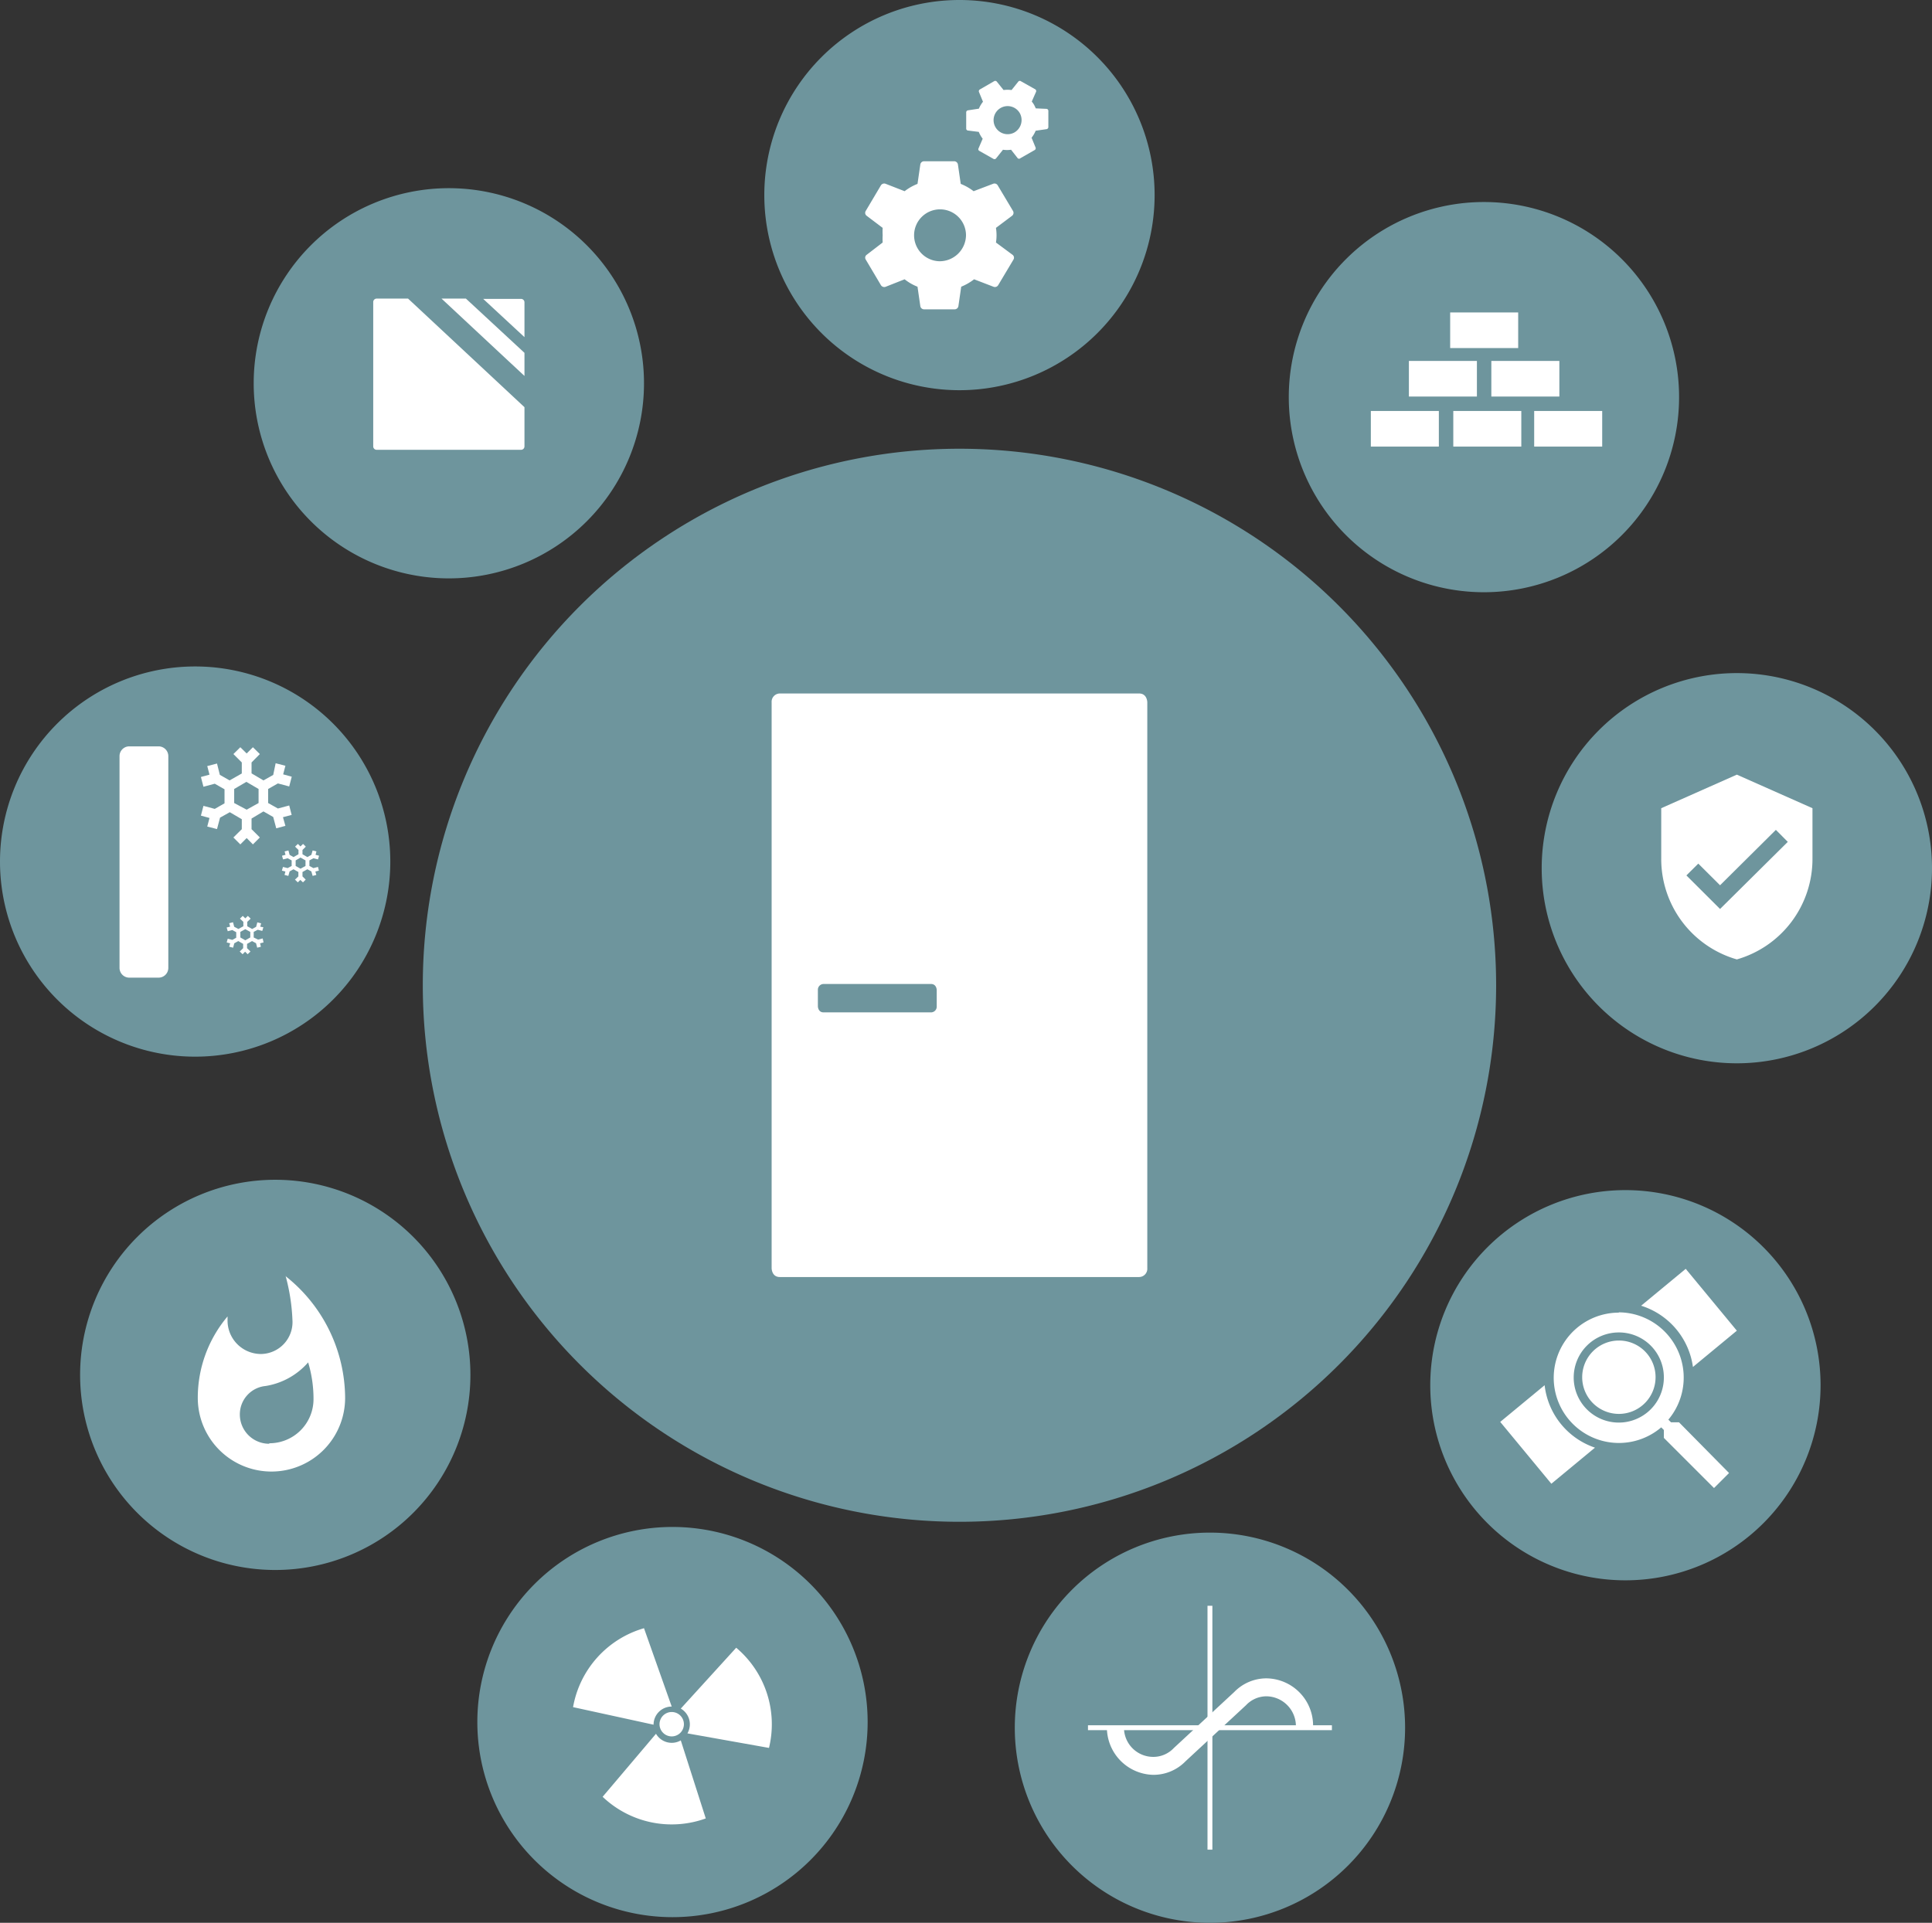 <svg xmlns="http://www.w3.org/2000/svg" viewBox="0 0 198 197.11"><rect x="0" y="0" width="198" height="197.11" fill="#333333" stroke="none"/><defs><style>.cls-1{fill:#6e959d;}.cls-2{fill:#fff;}</style></defs><title>kap_tuer</title><g id="Ebene_2" data-name="Ebene 2"><g id="Ebene_1-2" data-name="Ebene 1"><g id="kap_tuer"><g id="sicherheitsglas"><path class="cls-1" d="M46,59.29a20,20,0,1,0-20-20,20,20,0,0,0,20,20"/><path class="cls-2" d="M53.75,36.17l-6-5.56H45.25l8.5,7.93Zm0,5.57L41.82,30.61H38.61a.35.35,0,0,0-.36.36V45.75a.35.35,0,0,0,.36.36H53.39a.35.35,0,0,0,.36-.36Zm0-7.18V31a.35.35,0,0,0-.36-.36H49.52Z"/></g><g id="metalle"><path class="cls-1" d="M98.33,40a20,20,0,1,0-20-20,20,20,0,0,0,20,20"/><path class="cls-2" d="M102.07,24.86a4.62,4.62,0,0,0,.06-.74,5,5,0,0,0-.06-.76l1.65-1.24a.38.38,0,0,0,.1-.49L102.25,19a.38.38,0,0,0-.47-.16l-2,.76a5.51,5.51,0,0,0-1.32-.75l-.29-2a.39.39,0,0,0-.39-.32H94.71a.39.39,0,0,0-.39.32l-.29,2a5.32,5.32,0,0,0-1.32.75l-1.95-.76a.4.4,0,0,0-.48.16l-1.56,2.63a.37.37,0,0,0,.1.49l1.64,1.24a6.61,6.61,0,0,0,0,.76,6.13,6.13,0,0,0,0,.74l-1.64,1.26a.36.36,0,0,0-.1.48l1.56,2.63a.4.4,0,0,0,.48.17l1.95-.77a5.05,5.05,0,0,0,1.32.76l.29,2a.39.39,0,0,0,.39.32h3.12a.39.39,0,0,0,.39-.32l.29-2a5.54,5.54,0,0,0,1.32-.76l2,.77a.39.39,0,0,0,.47-.17l1.57-2.63a.37.37,0,0,0-.1-.48Zm-5.8,1.92A2.66,2.66,0,1,1,99,24.12a2.7,2.7,0,0,1-2.73,2.66"/><path class="cls-2" d="M106.15,11.11c-.05-.12-.11-.24-.17-.36a2.62,2.62,0,0,0-.24-.34l.44-1a.21.21,0,0,0-.09-.26l-1.44-.81a.21.21,0,0,0-.27,0l-.71.89a3.21,3.21,0,0,0-.82,0l-.69-.86a.21.21,0,0,0-.27-.05l-1.47.85a.21.21,0,0,0-.09.26l.41,1a3,3,0,0,0-.42.71l-1.12.17a.21.21,0,0,0-.18.21l0,1.66a.2.2,0,0,0,.17.2l1.12.14a2.53,2.53,0,0,0,.18.37,2.37,2.37,0,0,0,.22.33l-.43,1a.19.19,0,0,0,.09.25l1.45.82a.21.21,0,0,0,.26-.05l.71-.89a2.89,2.89,0,0,0,.83,0l.68.87a.2.2,0,0,0,.27,0l1.47-.84a.21.21,0,0,0,.09-.26l-.41-1a3.08,3.08,0,0,0,.42-.72l1.12-.16a.22.22,0,0,0,.18-.21l0-1.66a.21.21,0,0,0-.17-.21Zm-2.21,2.48a1.44,1.44,0,1,1,.57-2,1.47,1.47,0,0,1-.57,2"/></g><g id="brandschutz"><path class="cls-1" d="M28.21,160.94a20,20,0,1,0-20-20,20,20,0,0,0,20,20"/><path class="cls-2" d="M29.27,130.8a20.05,20.05,0,0,1,.7,4.5,3.27,3.27,0,0,1-3.22,3.5,3.43,3.43,0,0,1-3.43-3.5l0-.35a12.91,12.91,0,0,0-3.05,8.35,7.55,7.55,0,0,0,15.1,0,16,16,0,0,0-6.13-12.5M27.58,148a3,3,0,0,1-3-3,2.92,2.92,0,0,1,2.64-2.92,7.32,7.32,0,0,0,4.36-2.42,12.92,12.92,0,0,1,.55,3.79,4.52,4.52,0,0,1-4.52,4.5"/></g><g id="waermedaemmstoffe"><path class="cls-1" d="M20,108.32a20,20,0,1,0-20-20,20,20,0,0,0,20,20"/><path class="cls-2" d="M24,80.88l1.25-.73,1.25.73v1.44L25.28,83,24,82.32Zm5.64,1.69-1.16.31-1-.56V80.88l1-.57,1.16.31.26-1-.88-.24.23-.88-1-.26L28,79.44,27,80l-1.22-.72V78.16l.85-.86-.71-.7-.64.64-.65-.64-.71.7.86.86v1.13L23.53,80l-1-.57-.29-1.16-1,.26.23.88-.88.24.26,1,1.16-.31,1,.57v1.44l-1,.57-1.16-.31-.26,1,.88.24-.23.88,1,.26.31-1.17,1-.56,1.23.72V85l-.86.85.71.71.65-.65.64.65.71-.71L25.78,85V83.91L27,83.18l1,.57.31,1.16.94-.25L29,83.77l.89-.23Z"/><path class="cls-2" d="M12.25,99.22a1,1,0,0,0,1,1h3a1,1,0,0,0,1-1V77.51a1,1,0,0,0-1-1h-3a1,1,0,0,0-1,1Z"/><path class="cls-2" d="M24.63,95.53l.51-.28.51.28v.57l-.51.29-.51-.29Zm2.29.67-.47.12L26,96.1v-.57l.41-.22.47.12.11-.38L26.67,95l.09-.35-.39-.1-.12.46-.41.22-.5-.28v-.45l.35-.33-.29-.28-.26.25-.26-.25-.29.28.35.33v.45l-.51.28L24,95l-.12-.46-.39.1.1.35-.36.09.11.38.47-.12.4.22v.57l-.4.22-.47-.12-.11.38.36.09-.1.35.4.1.12-.45.41-.23.5.29v.44l-.35.34.29.28.26-.26.26.26.29-.28-.35-.34v-.44l.51-.29.41.22.12.46.38-.1-.09-.35.36-.09Z"/><path class="cls-2" d="M30.3,88.2l.5-.29.51.29v.57l-.51.28-.5-.28Zm2.29.67-.47.12-.41-.22V88.2l.41-.22.47.12.11-.38-.36-.09.09-.35-.39-.1-.13.45-.41.23L31,87.57v-.44l.34-.34-.28-.28-.27.26-.26-.26-.29.28.35.34v.44l-.51.29-.4-.23-.12-.45-.39.1.09.35-.36.09.11.38.47-.12.41.22v.57l-.41.22L29,88.87l-.11.38.36.09-.09.35.39.1.13-.46.4-.22.5.28v.45l-.35.33.29.28.26-.25.27.25.28-.28L31,89.84v-.45l.5-.28.41.22.13.46.38-.1-.1-.35.36-.09Z"/></g><g id="strahlenschutz"><path class="cls-1" d="M68.92,196.53a20,20,0,1,0-20-20,20,20,0,0,0,20,20"/><path class="cls-2" d="M70.09,176.76A1.25,1.25,0,1,0,68.84,178a1.25,1.25,0,0,0,1.25-1.25"/><path class="cls-2" d="M66,166.91A10.28,10.28,0,0,0,58.73,175l8.25,1.8a1.86,1.86,0,0,1,1.86-1.86Z"/><path class="cls-2" d="M61.76,184.19a10.26,10.26,0,0,0,10.57,2.22l-2.56-8a1.86,1.86,0,0,1-2.54-.68Z"/><path class="cls-2" d="M78.81,179.18a10.26,10.26,0,0,0-3.36-10.27l-5.68,6.24a1.86,1.86,0,0,1,.68,2.54Z"/></g><g id="kalibrierung"><path class="cls-1" d="M124,197.11a20,20,0,1,0-20-20,20,20,0,0,0,20,20"/><rect class="cls-2" x="123.75" y="164.61" width="0.5" height="25"/><rect class="cls-2" x="111.5" y="176.86" width="25" height="0.5"/><path class="cls-2" d="M113.44,177a4.86,4.86,0,0,0,4.75,4.94,4.59,4.59,0,0,0,3.32-1.4l6.19-5.74a2.88,2.88,0,0,1,2.11-.91,3.06,3.06,0,0,1,3,3.11h1.76a4.84,4.84,0,0,0-4.76-4.95,4.6,4.6,0,0,0-3.32,1.4l-6.19,5.74a2.88,2.88,0,0,1-2.11.91,3,3,0,0,1-3-3.1"/></g><g id="dvgw"><path class="cls-1" d="M166.58,162a20,20,0,1,0-20-20,20,20,0,0,0,20,20"/><path class="cls-2" d="M165.9,136.59a4.62,4.62,0,1,0,4.62,4.62,4.6,4.6,0,0,0-4.62-4.62m0-2.06a6.69,6.69,0,0,1,5.08,11l.27.27h.82L177.2,151l-1.54,1.54-5.14-5.14v-.81l-.27-.27a6.68,6.68,0,1,1-4.35-11.76"/><path class="cls-2" d="M165.91,137.42a3.76,3.76,0,1,0,3.76,3.75,3.75,3.75,0,0,0-3.76-3.75"/><path class="cls-2" d="M172.76,130.07l-4.57,3.78a7.68,7.68,0,0,1,5.31,6.28l4.5-3.72Z"/><path class="cls-2" d="M158.3,142l-4.55,3.76,5.24,6.34,4.47-3.7a7.67,7.67,0,0,1-5.16-6.4"/></g><g id="zertifizierung"><path class="cls-1" d="M178,109a20,20,0,1,0-20-20,20,20,0,0,0,20,20"/><path class="cls-2" d="M178,79.41l-7.75,3.44V88A10.71,10.71,0,0,0,178,98.35,10.71,10.71,0,0,0,185.75,88V82.85Zm-1.72,13.77-3.45-3.44,1.22-1.21,2.23,2.22L182,85.07l1.22,1.23"/></g><g id="bauprodukte"><path class="cls-1" d="M152.08,60.71a20,20,0,1,0-20-20,20,20,0,0,0,20,20"/><polygon class="cls-2" points="140.49 42.13 140.49 42.13 140.49 45.78 147.46 45.78 147.46 42.13 140.49 42.13"/><polygon class="cls-2" points="148.94 42.13 148.94 42.13 148.94 45.78 155.91 45.78 155.91 42.13 148.94 42.13"/><polygon class="cls-2" points="157.23 42.13 157.23 42.13 157.23 45.78 164.2 45.78 164.2 42.13 157.23 42.13"/><polygon class="cls-2" points="144.39 37 144.39 37 144.39 40.65 151.36 40.65 151.36 37 144.39 37"/><polygon class="cls-2" points="152.84 37 152.84 37 152.84 40.65 159.81 40.65 159.81 37 152.84 37"/><polygon class="cls-2" points="148.62 32.03 148.62 32.03 148.62 35.68 155.59 35.68 155.59 32.03 148.62 32.03"/></g><g id="tür"><path class="cls-1" d="M98.33,156a55,55,0,1,0-55-55,55,55,0,0,0,55,55"/><path class="cls-2" d="M96,103.15a.59.59,0,0,1-.59.63h-11c-.59,0-.59-.63-.59-.63V101.5a.59.59,0,0,1,.59-.63h11c.59,0,.59.63.59.63ZM117.58,130V72s0-.91-.84-.91H79.92a.85.85,0,0,0-.84.91V130s0,.91.84.91h36.82a.85.85,0,0,0,.84-.91"/></g></g></g></g></svg>